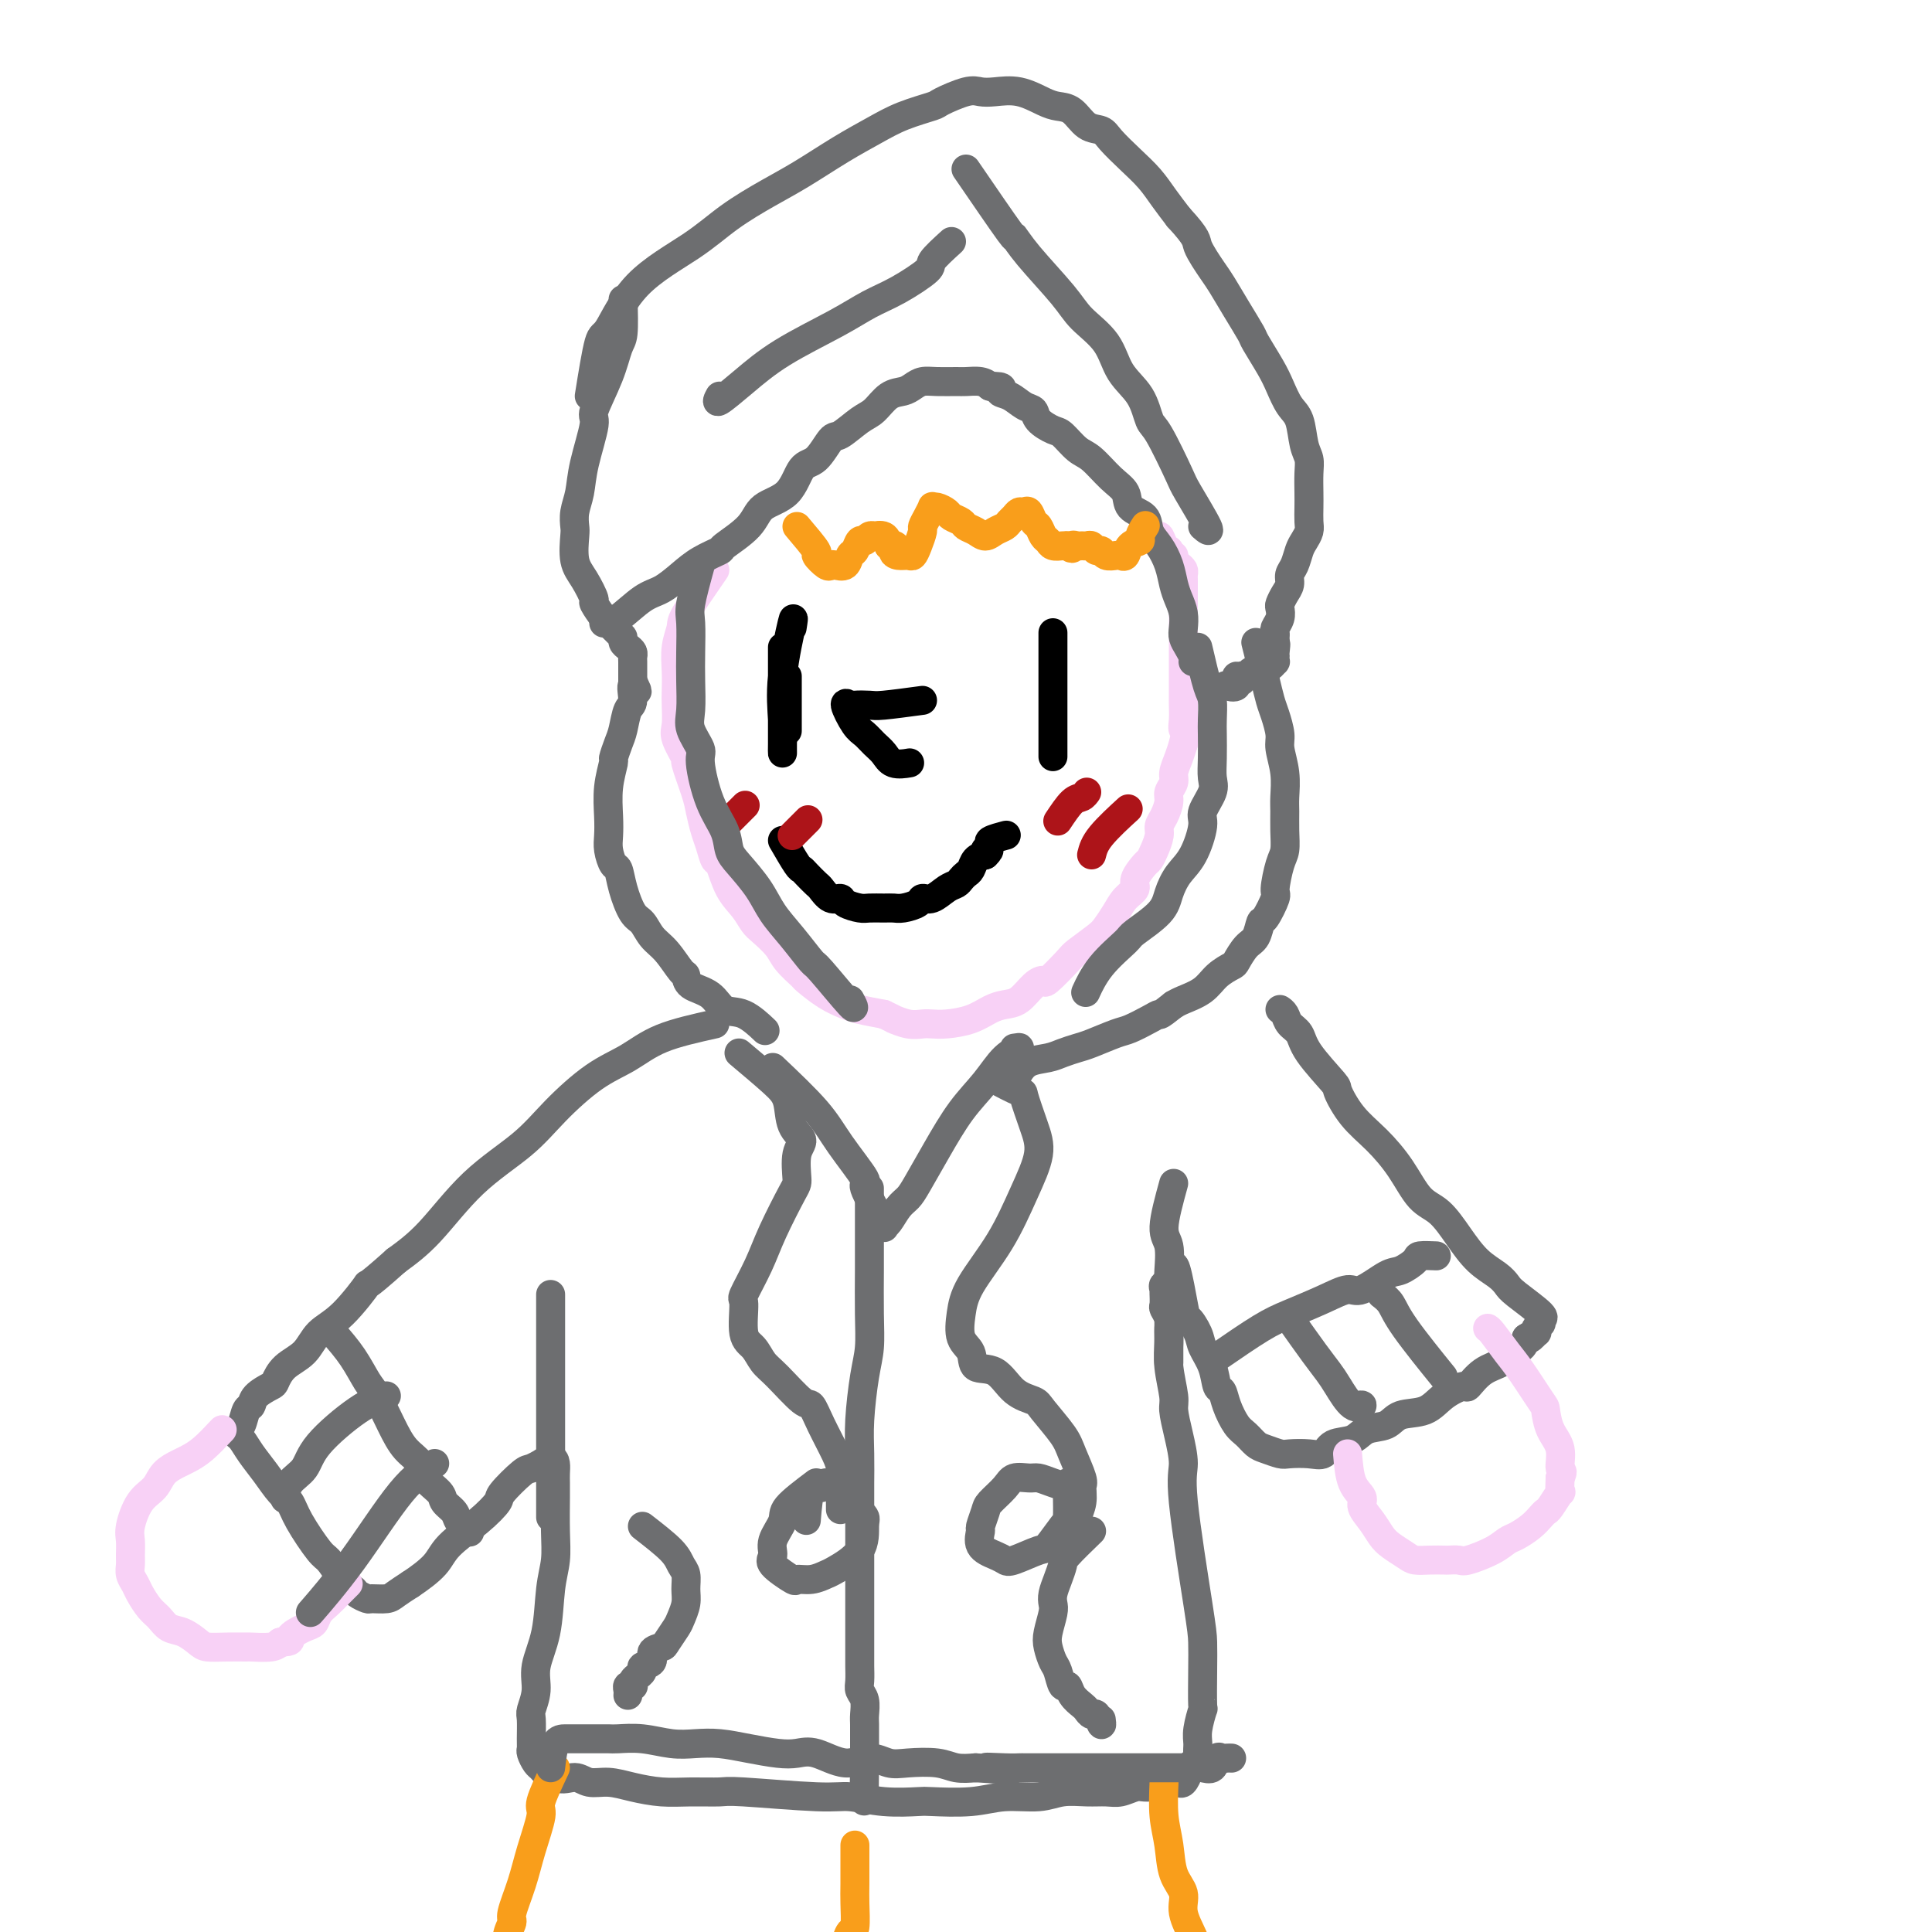 <svg viewBox='0 0 400 400' version='1.1' xmlns='http://www.w3.org/2000/svg' xmlns:xlink='http://www.w3.org/1999/xlink'><g fill='none' stroke='#F8D1F6' stroke-width='6' stroke-linecap='round' stroke-linejoin='round'><path d='M148,118c-2.453,3.552 -4.906,7.105 -6,9c-1.094,1.895 -0.829,2.134 -1,3c-0.171,0.866 -0.777,2.361 -1,4c-0.223,1.639 -0.062,3.423 0,5c0.062,1.577 0.025,2.946 0,4c-0.025,1.054 -0.037,1.794 0,3c0.037,1.206 0.122,2.879 0,4c-0.122,1.121 -0.450,1.692 0,3c0.450,1.308 1.679,3.355 2,4c0.321,0.645 -0.265,-0.110 0,1c0.265,1.110 1.380,4.084 2,6c0.620,1.916 0.743,2.772 1,4c0.257,1.228 0.648,2.828 1,4c0.352,1.172 0.664,1.916 1,3c0.336,1.084 0.695,2.507 1,3c0.305,0.493 0.556,0.057 1,1c0.444,0.943 1.082,3.267 2,5c0.918,1.733 2.117,2.875 3,4c0.883,1.125 1.449,2.232 2,3c0.551,0.768 1.087,1.198 2,2c0.913,0.802 2.204,1.976 3,3c0.796,1.024 1.098,1.899 2,3c0.902,1.101 2.403,2.427 3,3c0.597,0.573 0.290,0.391 1,1c0.710,0.609 2.438,2.009 4,3c1.562,0.991 2.959,1.575 4,2c1.041,0.425 1.726,0.693 3,1c1.274,0.307 3.137,0.654 5,1'/><path d='M183,210c2.943,1.404 1.801,0.913 2,1c0.199,0.087 1.739,0.753 3,1c1.261,0.247 2.242,0.074 3,0c0.758,-0.074 1.294,-0.048 2,0c0.706,0.048 1.581,0.117 3,0c1.419,-0.117 3.381,-0.420 5,-1c1.619,-0.580 2.897,-1.439 4,-2c1.103,-0.561 2.033,-0.826 3,-1c0.967,-0.174 1.972,-0.256 3,-1c1.028,-0.744 2.079,-2.148 3,-3c0.921,-0.852 1.710,-1.152 2,-1c0.290,0.152 0.080,0.757 1,0c0.920,-0.757 2.971,-2.877 4,-4c1.029,-1.123 1.038,-1.249 2,-2c0.962,-0.751 2.879,-2.127 4,-3c1.121,-0.873 1.447,-1.244 2,-2c0.553,-0.756 1.332,-1.898 2,-3c0.668,-1.102 1.226,-2.164 2,-3c0.774,-0.836 1.765,-1.444 2,-2c0.235,-0.556 -0.287,-1.059 0,-2c0.287,-0.941 1.383,-2.321 2,-3c0.617,-0.679 0.757,-0.656 1,-1c0.243,-0.344 0.591,-1.055 1,-2c0.409,-0.945 0.879,-2.126 1,-3c0.121,-0.874 -0.107,-1.442 0,-2c0.107,-0.558 0.550,-1.107 1,-2c0.450,-0.893 0.908,-2.129 1,-3c0.092,-0.871 -0.183,-1.377 0,-2c0.183,-0.623 0.822,-1.363 1,-2c0.178,-0.637 -0.106,-1.172 0,-2c0.106,-0.828 0.602,-1.951 1,-3c0.398,-1.049 0.699,-2.025 1,-3'/><path d='M245,154c0.928,-4.005 0.249,-3.018 0,-3c-0.249,0.018 -0.067,-0.935 0,-2c0.067,-1.065 0.018,-2.243 0,-3c-0.018,-0.757 -0.005,-1.095 0,-2c0.005,-0.905 0.001,-2.378 0,-3c-0.001,-0.622 -0.000,-0.393 0,-1c0.000,-0.607 0.000,-2.049 0,-3c-0.000,-0.951 -0.000,-1.409 0,-2c0.000,-0.591 0.000,-1.314 0,-2c-0.000,-0.686 -0.000,-1.336 0,-2c0.000,-0.664 0.000,-1.343 0,-2c-0.000,-0.657 -0.000,-1.293 0,-2c0.000,-0.707 0.000,-1.485 0,-2c-0.000,-0.515 -0.000,-0.768 0,-1c0.000,-0.232 0.001,-0.443 0,-1c-0.001,-0.557 -0.003,-1.459 0,-2c0.003,-0.541 0.011,-0.722 0,-1c-0.011,-0.278 -0.040,-0.653 0,-1c0.040,-0.347 0.151,-0.666 0,-1c-0.151,-0.334 -0.562,-0.682 -1,-1c-0.438,-0.318 -0.901,-0.607 -1,-1c-0.099,-0.393 0.167,-0.891 0,-1c-0.167,-0.109 -0.766,0.171 -1,0c-0.234,-0.171 -0.101,-0.794 0,-1c0.101,-0.206 0.171,0.006 0,0c-0.171,-0.006 -0.582,-0.228 -1,-1c-0.418,-0.772 -0.843,-2.092 -1,-2c-0.157,0.092 -0.045,1.598 0,2c0.045,0.402 0.022,-0.299 0,-1'/></g>
<g fill='none' stroke='#000000' stroke-width='6' stroke-linecap='round' stroke-linejoin='round'><path d='M163,140c0.000,2.511 0.000,5.022 0,7c0.000,1.978 0.000,3.422 0,4c0.000,0.578 0.000,0.289 0,0'/><path d='M218,131c0.000,1.535 0.000,3.071 0,5c0.000,1.929 0.000,4.252 0,6c0.000,1.748 -0.000,2.922 0,4c0.000,1.078 -0.000,2.059 0,4c0.000,1.941 0.000,4.840 0,6c-0.000,1.160 0.000,0.580 0,0'/><path d='M162,134c0.000,3.822 0.000,7.644 0,10c-0.000,2.356 -0.000,3.247 0,4c0.000,0.753 0.000,1.370 0,2c-0.000,0.630 -0.000,1.275 0,2c0.000,0.725 0.001,1.530 0,2c-0.001,0.470 -0.002,0.604 0,1c0.002,0.396 0.008,1.053 0,1c-0.008,-0.053 -0.030,-0.815 0,-2c0.030,-1.185 0.111,-2.792 0,-5c-0.111,-2.208 -0.415,-5.018 0,-9c0.415,-3.982 1.547,-9.138 2,-11c0.453,-1.862 0.226,-0.431 0,1'/><path d='M191,145c-3.127,0.421 -6.255,0.841 -8,1c-1.745,0.159 -2.108,0.056 -3,0c-0.892,-0.056 -2.314,-0.065 -3,0c-0.686,0.065 -0.637,0.206 -1,0c-0.363,-0.206 -1.138,-0.757 -1,0c0.138,0.757 1.190,2.823 2,4c0.810,1.177 1.377,1.464 2,2c0.623,0.536 1.302,1.320 2,2c0.698,0.680 1.414,1.254 2,2c0.586,0.746 1.042,1.662 2,2c0.958,0.338 2.416,0.096 3,0c0.584,-0.096 0.292,-0.048 0,0'/><path d='M162,174c1.170,2.015 2.340,4.030 3,5c0.660,0.970 0.809,0.895 1,1c0.191,0.105 0.422,0.392 1,1c0.578,0.608 1.501,1.539 2,2c0.499,0.461 0.575,0.453 1,1c0.425,0.547 1.201,1.649 2,2c0.799,0.351 1.621,-0.050 2,0c0.379,0.050 0.314,0.549 1,1c0.686,0.451 2.122,0.854 3,1c0.878,0.146 1.199,0.037 2,0c0.801,-0.037 2.084,0.000 3,0c0.916,-0.000 1.466,-0.037 2,0c0.534,0.037 1.053,0.147 2,0c0.947,-0.147 2.323,-0.550 3,-1c0.677,-0.450 0.654,-0.947 1,-1c0.346,-0.053 1.062,0.336 2,0c0.938,-0.336 2.097,-1.399 3,-2c0.903,-0.601 1.551,-0.742 2,-1c0.449,-0.258 0.701,-0.633 1,-1c0.299,-0.367 0.647,-0.727 1,-1c0.353,-0.273 0.710,-0.458 1,-1c0.290,-0.542 0.511,-1.441 1,-2c0.489,-0.559 1.244,-0.780 2,-1'/><path d='M204,177c1.628,-1.570 0.198,-0.995 0,-1c-0.198,-0.005 0.836,-0.590 1,-1c0.164,-0.410 -0.544,-0.646 0,-1c0.544,-0.354 2.339,-0.826 3,-1c0.661,-0.174 0.189,-0.050 0,0c-0.189,0.050 -0.094,0.025 0,0'/></g>
<g fill='none' stroke='#AD1419' stroke-width='6' stroke-linecap='round' stroke-linejoin='round'><path d='M219,170c1.071,-1.607 2.143,-3.214 3,-4c0.857,-0.786 1.500,-0.750 2,-1c0.500,-0.250 0.857,-0.786 1,-1c0.143,-0.214 0.071,-0.107 0,0'/><path d='M226,177c0.289,-1.133 0.578,-2.267 2,-4c1.422,-1.733 3.978,-4.067 5,-5c1.022,-0.933 0.511,-0.467 0,0'/><path d='M151,170c1.250,-1.250 2.500,-2.500 3,-3c0.500,-0.500 0.250,-0.250 0,0'/><path d='M164,173c1.250,-1.250 2.500,-2.500 3,-3c0.500,-0.500 0.250,-0.250 0,0'/></g>
<g fill='none' stroke='#6D6E70' stroke-width='6' stroke-linecap='round' stroke-linejoin='round'><path d='M125,129c0.797,-0.011 1.594,-0.023 3,-1c1.406,-0.977 3.422,-2.921 5,-4c1.578,-1.079 2.720,-1.295 4,-2c1.280,-0.705 2.700,-1.899 4,-3c1.300,-1.101 2.481,-2.108 4,-3c1.519,-0.892 3.376,-1.667 4,-2c0.624,-0.333 0.015,-0.222 1,-1c0.985,-0.778 3.565,-2.443 5,-4c1.435,-1.557 1.726,-3.006 3,-4c1.274,-0.994 3.533,-1.531 5,-3c1.467,-1.469 2.143,-3.868 3,-5c0.857,-1.132 1.895,-0.998 3,-2c1.105,-1.002 2.277,-3.141 3,-4c0.723,-0.859 0.998,-0.440 2,-1c1.002,-0.560 2.730,-2.100 4,-3c1.270,-0.900 2.083,-1.159 3,-2c0.917,-0.841 1.938,-2.264 3,-3c1.062,-0.736 2.165,-0.786 3,-1c0.835,-0.214 1.402,-0.593 2,-1c0.598,-0.407 1.228,-0.842 2,-1c0.772,-0.158 1.688,-0.040 3,0c1.312,0.040 3.022,0.000 4,0c0.978,-0.000 1.225,0.038 2,0c0.775,-0.038 2.079,-0.154 3,0c0.921,0.154 1.461,0.577 2,1'/><path d='M205,80c3.621,-0.114 2.173,0.602 2,1c-0.173,0.398 0.930,0.478 2,1c1.070,0.522 2.106,1.486 3,2c0.894,0.514 1.646,0.579 2,1c0.354,0.421 0.309,1.199 1,2c0.691,0.801 2.116,1.625 3,2c0.884,0.375 1.225,0.302 2,1c0.775,0.698 1.984,2.169 3,3c1.016,0.831 1.838,1.023 3,2c1.162,0.977 2.664,2.740 4,4c1.336,1.260 2.507,2.016 3,3c0.493,0.984 0.307,2.195 1,3c0.693,0.805 2.266,1.205 3,2c0.734,0.795 0.630,1.983 1,3c0.370,1.017 1.213,1.861 2,3c0.787,1.139 1.517,2.574 2,4c0.483,1.426 0.717,2.843 1,4c0.283,1.157 0.614,2.053 1,3c0.386,0.947 0.825,1.945 1,3c0.175,1.055 0.085,2.167 0,3c-0.085,0.833 -0.167,1.386 0,2c0.167,0.614 0.581,1.288 1,2c0.419,0.712 0.844,1.461 1,2c0.156,0.539 0.045,0.868 0,1c-0.045,0.132 -0.022,0.066 0,0'/><path d='M122,82c0.725,-4.528 1.450,-9.056 2,-11c0.550,-1.944 0.925,-1.304 2,-3c1.075,-1.696 2.850,-5.730 6,-9c3.150,-3.270 7.673,-5.778 11,-8c3.327,-2.222 5.456,-4.159 8,-6c2.544,-1.841 5.504,-3.585 8,-5c2.496,-1.415 4.529,-2.502 7,-4c2.471,-1.498 5.379,-3.408 8,-5c2.621,-1.592 4.953,-2.865 7,-4c2.047,-1.135 3.808,-2.133 6,-3c2.192,-0.867 4.815,-1.605 6,-2c1.185,-0.395 0.931,-0.447 2,-1c1.069,-0.553 3.462,-1.606 5,-2c1.538,-0.394 2.221,-0.130 3,0c0.779,0.130 1.654,0.127 3,0c1.346,-0.127 3.164,-0.377 5,0c1.836,0.377 3.689,1.382 5,2c1.311,0.618 2.079,0.849 3,1c0.921,0.151 1.996,0.220 3,1c1.004,0.780 1.938,2.270 3,3c1.062,0.730 2.251,0.701 3,1c0.749,0.299 1.057,0.925 2,2c0.943,1.075 2.521,2.597 4,4c1.479,1.403 2.860,2.685 4,4c1.140,1.315 2.040,2.661 3,4c0.960,1.339 1.980,2.669 3,4'/><path d='M244,45c4.150,4.492 3.526,4.720 4,6c0.474,1.280 2.048,3.610 3,5c0.952,1.390 1.284,1.838 2,3c0.716,1.162 1.816,3.037 3,5c1.184,1.963 2.453,4.014 3,5c0.547,0.986 0.374,0.908 1,2c0.626,1.092 2.051,3.353 3,5c0.949,1.647 1.421,2.682 2,4c0.579,1.318 1.265,2.921 2,4c0.735,1.079 1.517,1.633 2,3c0.483,1.367 0.665,3.548 1,5c0.335,1.452 0.822,2.174 1,3c0.178,0.826 0.049,1.754 0,3c-0.049,1.246 -0.016,2.809 0,4c0.016,1.191 0.015,2.009 0,3c-0.015,0.991 -0.045,2.156 0,3c0.045,0.844 0.166,1.367 0,2c-0.166,0.633 -0.618,1.377 -1,2c-0.382,0.623 -0.694,1.125 -1,2c-0.306,0.875 -0.608,2.122 -1,3c-0.392,0.878 -0.876,1.386 -1,2c-0.124,0.614 0.111,1.333 0,2c-0.111,0.667 -0.570,1.282 -1,2c-0.430,0.718 -0.833,1.540 -1,2c-0.167,0.460 -0.097,0.557 0,1c0.097,0.443 0.222,1.232 0,2c-0.222,0.768 -0.792,1.515 -1,2c-0.208,0.485 -0.056,0.707 0,1c0.056,0.293 0.015,0.656 0,1c-0.015,0.344 -0.004,0.670 0,1c0.004,0.330 0.002,0.665 0,1'/><path d='M264,134c-1.083,5.990 -0.290,1.466 0,0c0.290,-1.466 0.079,0.128 0,1c-0.079,0.872 -0.024,1.022 0,1c0.024,-0.022 0.018,-0.217 0,0c-0.018,0.217 -0.046,0.847 0,1c0.046,0.153 0.167,-0.169 0,0c-0.167,0.169 -0.622,0.829 -1,1c-0.378,0.171 -0.678,-0.146 -1,0c-0.322,0.146 -0.665,0.756 -1,1c-0.335,0.244 -0.663,0.123 -1,0c-0.337,-0.123 -0.683,-0.249 -1,0c-0.317,0.249 -0.605,0.873 -1,1c-0.395,0.127 -0.898,-0.243 -1,0c-0.102,0.243 0.196,1.098 0,1c-0.196,-0.098 -0.888,-1.150 -1,-1c-0.112,0.150 0.354,1.502 0,2c-0.354,0.498 -1.530,0.142 -2,0c-0.470,-0.142 -0.235,-0.071 0,0'/><path d='M129,62c0.078,2.747 0.156,5.493 0,7c-0.156,1.507 -0.546,1.774 -1,3c-0.454,1.226 -0.972,3.412 -2,6c-1.028,2.588 -2.566,5.578 -3,7c-0.434,1.422 0.238,1.278 0,3c-0.238,1.722 -1.384,5.312 -2,8c-0.616,2.688 -0.702,4.473 -1,6c-0.298,1.527 -0.806,2.795 -1,4c-0.194,1.205 -0.072,2.348 0,3c0.072,0.652 0.094,0.813 0,2c-0.094,1.187 -0.305,3.401 0,5c0.305,1.599 1.128,2.584 2,4c0.872,1.416 1.795,3.262 2,4c0.205,0.738 -0.309,0.369 0,1c0.309,0.631 1.441,2.263 2,3c0.559,0.737 0.545,0.579 1,1c0.455,0.421 1.380,1.422 2,2c0.620,0.578 0.937,0.732 1,1c0.063,0.268 -0.127,0.648 0,1c0.127,0.352 0.570,0.675 1,1c0.430,0.325 0.847,0.654 1,1c0.153,0.346 0.041,0.711 0,1c-0.041,0.289 -0.011,0.501 0,1c0.011,0.499 0.003,1.285 0,2c-0.003,0.715 -0.002,1.357 0,2'/><path d='M131,141c1.844,3.930 0.453,1.254 0,1c-0.453,-0.254 0.032,1.915 0,3c-0.032,1.085 -0.582,1.086 -1,2c-0.418,0.914 -0.704,2.742 -1,4c-0.296,1.258 -0.601,1.946 -1,3c-0.399,1.054 -0.891,2.474 -1,3c-0.109,0.526 0.166,0.160 0,1c-0.166,0.840 -0.774,2.888 -1,5c-0.226,2.112 -0.072,4.290 0,6c0.072,1.710 0.060,2.952 0,4c-0.060,1.048 -0.168,1.902 0,3c0.168,1.098 0.611,2.439 1,3c0.389,0.561 0.722,0.342 1,1c0.278,0.658 0.500,2.194 1,4c0.500,1.806 1.279,3.882 2,5c0.721,1.118 1.384,1.279 2,2c0.616,0.721 1.185,2.003 2,3c0.815,0.997 1.878,1.708 3,3c1.122,1.292 2.305,3.166 3,4c0.695,0.834 0.901,0.627 1,1c0.099,0.373 0.090,1.327 1,2c0.910,0.673 2.738,1.067 4,2c1.262,0.933 1.957,2.405 3,3c1.043,0.595 2.435,0.314 4,1c1.565,0.686 3.304,2.339 4,3c0.696,0.661 0.348,0.331 0,0'/><path d='M260,133c0.334,1.342 0.668,2.684 1,4c0.332,1.316 0.662,2.605 1,4c0.338,1.395 0.683,2.896 1,4c0.317,1.104 0.607,1.811 1,3c0.393,1.189 0.890,2.859 1,4c0.110,1.141 -0.167,1.753 0,3c0.167,1.247 0.777,3.128 1,5c0.223,1.872 0.057,3.734 0,5c-0.057,1.266 -0.005,1.937 0,3c0.005,1.063 -0.035,2.519 0,4c0.035,1.481 0.146,2.986 0,4c-0.146,1.014 -0.550,1.537 -1,3c-0.450,1.463 -0.946,3.866 -1,5c-0.054,1.134 0.334,0.998 0,2c-0.334,1.002 -1.389,3.141 -2,4c-0.611,0.859 -0.778,0.439 -1,1c-0.222,0.561 -0.500,2.103 -1,3c-0.500,0.897 -1.224,1.150 -2,2c-0.776,0.850 -1.605,2.297 -2,3c-0.395,0.703 -0.357,0.661 -1,1c-0.643,0.339 -1.966,1.060 -3,2c-1.034,0.940 -1.778,2.099 -3,3c-1.222,0.901 -2.920,1.543 -4,2c-1.080,0.457 -1.540,0.728 -2,1'/><path d='M243,208c-3.245,2.588 -2.858,2.059 -3,2c-0.142,-0.059 -0.814,0.351 -2,1c-1.186,0.649 -2.887,1.536 -4,2c-1.113,0.464 -1.637,0.506 -3,1c-1.363,0.494 -3.566,1.441 -5,2c-1.434,0.559 -2.101,0.732 -3,1c-0.899,0.268 -2.031,0.633 -3,1c-0.969,0.367 -1.775,0.738 -3,1c-1.225,0.262 -2.868,0.417 -4,1c-1.132,0.583 -1.752,1.595 -2,2c-0.248,0.405 -0.124,0.202 0,0'/><path d='M153,218c2.631,2.214 5.261,4.428 7,6c1.739,1.572 2.585,2.502 3,4c0.415,1.498 0.398,3.565 1,5c0.602,1.435 1.823,2.237 2,3c0.177,0.763 -0.689,1.485 -1,3c-0.311,1.515 -0.067,3.822 0,5c0.067,1.178 -0.045,1.228 -1,3c-0.955,1.772 -2.755,5.266 -4,8c-1.245,2.734 -1.935,4.709 -3,7c-1.065,2.291 -2.504,4.896 -3,6c-0.496,1.104 -0.049,0.705 0,2c0.049,1.295 -0.299,4.285 0,6c0.299,1.715 1.245,2.156 2,3c0.755,0.844 1.317,2.092 2,3c0.683,0.908 1.486,1.475 3,3c1.514,1.525 3.740,4.008 5,5c1.260,0.992 1.553,0.493 2,1c0.447,0.507 1.048,2.021 2,4c0.952,1.979 2.255,4.422 3,6c0.745,1.578 0.932,2.289 1,3c0.068,0.711 0.018,1.422 0,3c-0.018,1.578 -0.005,4.022 0,5c0.005,0.978 0.003,0.489 0,0'/><path d='M205,223c2.471,1.301 4.941,2.602 6,3c1.059,0.398 0.705,-0.105 1,1c0.295,1.105 1.239,3.820 2,6c0.761,2.180 1.339,3.824 1,6c-0.339,2.176 -1.595,4.883 -3,8c-1.405,3.117 -2.957,6.644 -5,10c-2.043,3.356 -4.575,6.543 -6,9c-1.425,2.457 -1.743,4.186 -2,6c-0.257,1.814 -0.454,3.715 0,5c0.454,1.285 1.557,1.955 2,3c0.443,1.045 0.224,2.465 1,3c0.776,0.535 2.547,0.184 4,1c1.453,0.816 2.587,2.800 4,4c1.413,1.200 3.104,1.617 4,2c0.896,0.383 0.996,0.731 2,2c1.004,1.269 2.911,3.459 4,5c1.089,1.541 1.360,2.434 2,4c0.640,1.566 1.649,3.803 2,5c0.351,1.197 0.042,1.352 0,2c-0.042,0.648 0.181,1.790 0,3c-0.181,1.210 -0.766,2.489 -1,3c-0.234,0.511 -0.117,0.256 0,0'/><path d='M160,221c3.396,3.220 6.792,6.440 9,9c2.208,2.560 3.228,4.461 5,7c1.772,2.539 4.297,5.717 5,7c0.703,1.283 -0.415,0.670 0,2c0.415,1.330 2.362,4.604 3,6c0.638,1.396 -0.033,0.914 0,1c0.033,0.086 0.772,0.739 1,1c0.228,0.261 -0.053,0.131 0,0c0.053,-0.131 0.442,-0.261 1,-1c0.558,-0.739 1.285,-2.086 2,-3c0.715,-0.914 1.419,-1.394 2,-2c0.581,-0.606 1.039,-1.338 2,-3c0.961,-1.662 2.423,-4.253 4,-7c1.577,-2.747 3.268,-5.650 5,-8c1.732,-2.350 3.506,-4.145 5,-6c1.494,-1.855 2.710,-3.769 4,-5c1.290,-1.231 2.654,-1.780 3,-2c0.346,-0.220 -0.327,-0.110 -1,0'/><path d='M148,212c-4.014,0.891 -8.029,1.783 -11,3c-2.971,1.217 -4.899,2.761 -7,4c-2.101,1.239 -4.373,2.175 -7,4c-2.627,1.825 -5.607,4.539 -8,7c-2.393,2.461 -4.198,4.670 -7,7c-2.802,2.330 -6.601,4.781 -10,8c-3.399,3.219 -6.400,7.205 -9,10c-2.600,2.795 -4.800,4.397 -7,6'/><path d='M82,261c-7.471,6.697 -5.647,4.440 -6,5c-0.353,0.560 -2.883,3.936 -5,6c-2.117,2.064 -3.822,2.814 -5,4c-1.178,1.186 -1.829,2.807 -3,4c-1.171,1.193 -2.863,1.959 -4,3c-1.137,1.041 -1.719,2.357 -2,3c-0.281,0.643 -0.260,0.614 -1,1c-0.740,0.386 -2.240,1.188 -3,2c-0.760,0.812 -0.779,1.632 -1,2c-0.221,0.368 -0.645,0.282 -1,1c-0.355,0.718 -0.640,2.239 -1,3c-0.360,0.761 -0.795,0.762 -1,1c-0.205,0.238 -0.179,0.715 0,1c0.179,0.285 0.510,0.379 1,1c0.490,0.621 1.140,1.769 2,3c0.860,1.231 1.929,2.543 3,4c1.071,1.457 2.145,3.057 3,4c0.855,0.943 1.490,1.229 2,2c0.510,0.771 0.895,2.028 2,4c1.105,1.972 2.930,4.661 4,6c1.070,1.339 1.385,1.328 2,2c0.615,0.672 1.531,2.026 2,3c0.469,0.974 0.491,1.567 1,2c0.509,0.433 1.505,0.705 2,1c0.495,0.295 0.488,0.613 1,1c0.512,0.387 1.543,0.844 2,1c0.457,0.156 0.339,0.011 1,0c0.661,-0.011 2.101,0.112 3,0c0.899,-0.112 1.257,-0.461 2,-1c0.743,-0.539 1.872,-1.270 3,-2'/><path d='M85,328c1.804,-1.192 3.814,-2.673 5,-4c1.186,-1.327 1.547,-2.499 3,-4c1.453,-1.501 3.999,-3.329 6,-5c2.001,-1.671 3.458,-3.184 4,-4c0.542,-0.816 0.168,-0.935 1,-2c0.832,-1.065 2.871,-3.074 4,-4c1.129,-0.926 1.350,-0.768 2,-1c0.650,-0.232 1.729,-0.855 2,-1c0.271,-0.145 -0.267,0.188 0,0c0.267,-0.188 1.340,-0.896 2,-1c0.660,-0.104 0.909,0.396 1,1c0.091,0.604 0.025,1.311 0,2c-0.025,0.689 -0.010,1.359 0,2c0.010,0.641 0.015,1.254 0,3c-0.015,1.746 -0.050,4.626 0,7c0.050,2.374 0.186,4.241 0,6c-0.186,1.759 -0.695,3.410 -1,6c-0.305,2.590 -0.407,6.120 -1,9c-0.593,2.880 -1.675,5.111 -2,7c-0.325,1.889 0.109,3.438 0,5c-0.109,1.562 -0.762,3.139 -1,4c-0.238,0.861 -0.061,1.008 0,2c0.061,0.992 0.005,2.829 0,4c-0.005,1.171 0.039,1.676 0,2c-0.039,0.324 -0.162,0.468 0,1c0.162,0.532 0.611,1.452 1,2c0.389,0.548 0.720,0.725 1,1c0.280,0.275 0.509,0.650 1,1c0.491,0.350 1.246,0.675 2,1'/><path d='M115,368c1.546,0.710 2.912,-0.016 4,0c1.088,0.016 1.898,0.775 3,1c1.102,0.225 2.495,-0.083 4,0c1.505,0.083 3.123,0.557 5,1c1.877,0.443 4.014,0.855 6,1c1.986,0.145 3.820,0.024 6,0c2.180,-0.024 4.705,0.050 6,0c1.295,-0.050 1.359,-0.224 5,0c3.641,0.224 10.857,0.844 15,1c4.143,0.156 5.212,-0.153 7,0c1.788,0.153 4.296,0.769 7,1c2.704,0.231 5.605,0.077 7,0c1.395,-0.077 1.285,-0.077 3,0c1.715,0.077 5.256,0.231 8,0c2.744,-0.231 4.692,-0.847 7,-1c2.308,-0.153 4.977,0.156 7,0c2.023,-0.156 3.399,-0.778 5,-1c1.601,-0.222 3.426,-0.045 5,0c1.574,0.045 2.897,-0.041 4,0c1.103,0.041 1.986,0.208 3,0c1.014,-0.208 2.159,-0.791 3,-1c0.841,-0.209 1.377,-0.042 2,0c0.623,0.042 1.332,-0.039 2,0c0.668,0.039 1.293,0.200 2,0c0.707,-0.200 1.495,-0.760 2,-1c0.505,-0.240 0.726,-0.158 1,0c0.274,0.158 0.599,0.393 1,0c0.401,-0.393 0.877,-1.413 1,-2c0.123,-0.587 -0.108,-0.739 0,-1c0.108,-0.261 0.554,-0.630 1,-1'/><path d='M247,365c1.460,-1.136 1.109,-1.476 1,-2c-0.109,-0.524 0.023,-1.233 0,-2c-0.023,-0.767 -0.202,-1.591 0,-3c0.202,-1.409 0.786,-3.404 1,-4c0.214,-0.596 0.060,0.206 0,-1c-0.060,-1.206 -0.026,-4.421 0,-7c0.026,-2.579 0.043,-4.523 0,-6c-0.043,-1.477 -0.145,-2.486 -1,-8c-0.855,-5.514 -2.463,-15.533 -3,-21c-0.537,-5.467 -0.004,-6.383 0,-8c0.004,-1.617 -0.521,-3.934 -1,-6c-0.479,-2.066 -0.913,-3.880 -1,-5c-0.087,-1.120 0.174,-1.546 0,-3c-0.174,-1.454 -0.782,-3.938 -1,-6c-0.218,-2.062 -0.044,-3.703 0,-5c0.044,-1.297 -0.041,-2.250 0,-3c0.041,-0.750 0.207,-1.296 0,-2c-0.207,-0.704 -0.788,-1.566 -1,-2c-0.212,-0.434 -0.057,-0.441 0,-1c0.057,-0.559 0.014,-1.671 0,-2c-0.014,-0.329 0.002,0.125 0,0c-0.002,-0.125 -0.021,-0.827 0,-1c0.021,-0.173 0.083,0.184 0,0c-0.083,-0.184 -0.309,-0.910 0,-1c0.309,-0.090 1.155,0.455 2,1'/><path d='M243,267c-0.506,-10.757 1.230,-1.148 2,3c0.770,4.148 0.573,2.835 1,3c0.427,0.165 1.477,1.807 2,3c0.523,1.193 0.521,1.935 1,3c0.479,1.065 1.441,2.453 2,4c0.559,1.547 0.716,3.254 1,4c0.284,0.746 0.695,0.532 1,1c0.305,0.468 0.503,1.617 1,3c0.497,1.383 1.292,3.001 2,4c0.708,0.999 1.329,1.378 2,2c0.671,0.622 1.394,1.487 2,2c0.606,0.513 1.097,0.675 2,1c0.903,0.325 2.218,0.812 3,1c0.782,0.188 1.032,0.077 2,0c0.968,-0.077 2.656,-0.119 4,0c1.344,0.119 2.345,0.398 3,0c0.655,-0.398 0.963,-1.473 2,-2c1.037,-0.527 2.801,-0.507 4,-1c1.199,-0.493 1.831,-1.500 3,-2c1.169,-0.500 2.874,-0.492 4,-1c1.126,-0.508 1.673,-1.531 3,-2c1.327,-0.469 3.435,-0.384 5,-1c1.565,-0.616 2.587,-1.932 4,-3c1.413,-1.068 3.218,-1.887 4,-2c0.782,-0.113 0.542,0.479 1,0c0.458,-0.479 1.614,-2.029 3,-3c1.386,-0.971 3.000,-1.363 4,-2c1.000,-0.637 1.385,-1.518 2,-2c0.615,-0.482 1.462,-0.566 2,-1c0.538,-0.434 0.769,-1.217 1,-2'/><path d='M316,277c3.416,-2.257 1.455,-0.398 1,0c-0.455,0.398 0.596,-0.663 1,-1c0.404,-0.337 0.161,0.049 0,0c-0.161,-0.049 -0.241,-0.535 0,-1c0.241,-0.465 0.801,-0.909 1,-1c0.199,-0.091 0.036,0.172 0,0c-0.036,-0.172 0.054,-0.781 0,-1c-0.054,-0.219 -0.254,-0.050 0,0c0.254,0.050 0.960,-0.018 0,-1c-0.960,-0.982 -3.586,-2.876 -5,-4c-1.414,-1.124 -1.616,-1.477 -2,-2c-0.384,-0.523 -0.948,-1.215 -2,-2c-1.052,-0.785 -2.590,-1.664 -4,-3c-1.410,-1.336 -2.690,-3.130 -4,-5c-1.310,-1.870 -2.650,-3.818 -4,-5c-1.350,-1.182 -2.709,-1.599 -4,-3c-1.291,-1.401 -2.513,-3.786 -4,-6c-1.487,-2.214 -3.239,-4.259 -5,-6c-1.761,-1.741 -3.532,-3.180 -5,-5c-1.468,-1.820 -2.635,-4.020 -3,-5c-0.365,-0.980 0.071,-0.738 -1,-2c-1.071,-1.262 -3.650,-4.026 -5,-6c-1.350,-1.974 -1.472,-3.156 -2,-4c-0.528,-0.844 -1.461,-1.350 -2,-2c-0.539,-0.650 -0.684,-1.444 -1,-2c-0.316,-0.556 -0.805,-0.873 -1,-1c-0.195,-0.127 -0.098,-0.063 0,0'/><path d='M133,316c2.340,1.815 4.681,3.630 6,5c1.319,1.370 1.618,2.297 2,3c0.382,0.703 0.847,1.184 1,2c0.153,0.816 -0.004,1.966 0,3c0.004,1.034 0.171,1.951 0,3c-0.171,1.049 -0.681,2.231 -1,3c-0.319,0.769 -0.448,1.127 -1,2c-0.552,0.873 -1.529,2.261 -2,3c-0.471,0.739 -0.437,0.828 -1,1c-0.563,0.172 -1.724,0.428 -2,1c-0.276,0.572 0.333,1.459 0,2c-0.333,0.541 -1.610,0.736 -2,1c-0.390,0.264 0.105,0.596 0,1c-0.105,0.404 -0.812,0.879 -1,1c-0.188,0.121 0.142,-0.112 0,0c-0.142,0.112 -0.756,0.569 -1,1c-0.244,0.431 -0.118,0.837 0,1c0.118,0.163 0.228,0.082 0,0c-0.228,-0.082 -0.793,-0.166 -1,0c-0.207,0.166 -0.056,0.583 0,1c0.056,0.417 0.016,0.833 0,1c-0.016,0.167 -0.008,0.083 0,0'/><path d='M226,317c-2.022,1.957 -4.045,3.914 -5,5c-0.955,1.086 -0.843,1.300 -1,2c-0.157,0.700 -0.581,1.885 -1,3c-0.419,1.115 -0.831,2.160 -1,3c-0.169,0.840 -0.095,1.475 0,2c0.095,0.525 0.210,0.940 0,2c-0.210,1.060 -0.747,2.765 -1,4c-0.253,1.235 -0.222,2.000 0,3c0.222,1.000 0.636,2.235 1,3c0.364,0.765 0.679,1.059 1,2c0.321,0.941 0.649,2.528 1,3c0.351,0.472 0.724,-0.170 1,0c0.276,0.170 0.455,1.154 1,2c0.545,0.846 1.456,1.555 2,2c0.544,0.445 0.720,0.625 1,1c0.280,0.375 0.663,0.946 1,1c0.337,0.054 0.629,-0.409 1,0c0.371,0.409 0.820,1.688 1,2c0.180,0.312 0.090,-0.344 0,-1'/></g>
<g fill='none' stroke='#F99E1B' stroke-width='6' stroke-linecap='round' stroke-linejoin='round'><path d='M165,109c1.744,2.060 3.489,4.121 4,5c0.511,0.879 -0.210,0.577 0,1c0.210,0.423 1.352,1.570 2,2c0.648,0.430 0.804,0.142 1,0c0.196,-0.142 0.434,-0.137 1,0c0.566,0.137 1.461,0.406 2,0c0.539,-0.406 0.721,-1.485 1,-2c0.279,-0.515 0.653,-0.464 1,-1c0.347,-0.536 0.665,-1.660 1,-2c0.335,-0.340 0.685,0.104 1,0c0.315,-0.104 0.596,-0.754 1,-1c0.404,-0.246 0.933,-0.086 1,0c0.067,0.086 -0.328,0.100 0,0c0.328,-0.100 1.379,-0.314 2,0c0.621,0.314 0.810,1.157 1,2'/><path d='M184,113c2.206,-0.454 1.221,0.409 1,1c-0.221,0.591 0.323,0.908 1,1c0.677,0.092 1.487,-0.040 2,0c0.513,0.040 0.729,0.254 1,0c0.271,-0.254 0.598,-0.976 1,-2c0.402,-1.024 0.878,-2.351 1,-3c0.122,-0.649 -0.109,-0.620 0,-1c0.109,-0.380 0.558,-1.171 1,-2c0.442,-0.829 0.877,-1.697 1,-2c0.123,-0.303 -0.065,-0.040 0,0c0.065,0.040 0.384,-0.144 1,0c0.616,0.144 1.530,0.615 2,1c0.470,0.385 0.496,0.682 1,1c0.504,0.318 1.486,0.657 2,1c0.514,0.343 0.561,0.692 1,1c0.439,0.308 1.269,0.577 2,1c0.731,0.423 1.362,1.000 2,1c0.638,-0.000 1.284,-0.578 2,-1c0.716,-0.422 1.501,-0.687 2,-1c0.499,-0.313 0.711,-0.674 1,-1c0.289,-0.326 0.655,-0.616 1,-1c0.345,-0.384 0.670,-0.861 1,-1c0.330,-0.139 0.666,0.061 1,0c0.334,-0.061 0.667,-0.381 1,0c0.333,0.381 0.666,1.465 1,2c0.334,0.535 0.671,0.522 1,1c0.329,0.478 0.652,1.449 1,2c0.348,0.551 0.722,0.684 1,1c0.278,0.316 0.459,0.816 1,1c0.541,0.184 1.440,0.053 2,0c0.560,-0.053 0.780,-0.026 1,0'/><path d='M221,113c1.416,1.083 0.957,0.289 1,0c0.043,-0.289 0.589,-0.073 1,0c0.411,0.073 0.688,0.005 1,0c0.312,-0.005 0.660,0.055 1,0c0.340,-0.055 0.672,-0.225 1,0c0.328,0.225 0.651,0.844 1,1c0.349,0.156 0.724,-0.153 1,0c0.276,0.153 0.454,0.766 1,1c0.546,0.234 1.461,0.087 2,0c0.539,-0.087 0.704,-0.116 1,0c0.296,0.116 0.724,0.378 1,0c0.276,-0.378 0.400,-1.394 1,-2c0.600,-0.606 1.676,-0.802 2,-1c0.324,-0.198 -0.105,-0.400 0,-1c0.105,-0.600 0.744,-1.600 1,-2c0.256,-0.400 0.128,-0.200 0,0'/></g>
<g fill='none' stroke='#F8D1F6' stroke-width='6' stroke-linecap='round' stroke-linejoin='round'><path d='M46,296c-1.390,1.484 -2.780,2.967 -4,4c-1.220,1.033 -2.270,1.614 -3,2c-0.730,0.386 -1.142,0.575 -2,1c-0.858,0.425 -2.163,1.085 -3,2c-0.837,0.915 -1.205,2.083 -2,3c-0.795,0.917 -2.017,1.582 -3,3c-0.983,1.418 -1.728,3.587 -2,5c-0.272,1.413 -0.070,2.069 0,3c0.070,0.931 0.007,2.135 0,3c-0.007,0.865 0.043,1.390 0,2c-0.043,0.610 -0.177,1.304 0,2c0.177,0.696 0.666,1.395 1,2c0.334,0.605 0.515,1.117 1,2c0.485,0.883 1.275,2.138 2,3c0.725,0.862 1.386,1.331 2,2c0.614,0.669 1.181,1.538 2,2c0.819,0.462 1.891,0.516 3,1c1.109,0.484 2.255,1.397 3,2c0.745,0.603 1.089,0.894 2,1c0.911,0.106 2.391,0.026 4,0c1.609,-0.026 3.349,0.003 4,0c0.651,-0.003 0.214,-0.039 1,0c0.786,0.039 2.796,0.154 4,0c1.204,-0.154 1.602,-0.577 2,-1'/><path d='M58,340c2.931,-0.114 1.758,-0.401 2,-1c0.242,-0.599 1.900,-1.512 3,-2c1.100,-0.488 1.642,-0.550 2,-1c0.358,-0.450 0.530,-1.287 1,-2c0.470,-0.713 1.236,-1.302 2,-2c0.764,-0.698 1.524,-1.507 2,-2c0.476,-0.493 0.667,-0.671 1,-1c0.333,-0.329 0.810,-0.808 1,-1c0.190,-0.192 0.095,-0.096 0,0'/><path d='M279,301c0.183,2.238 0.367,4.476 1,6c0.633,1.524 1.716,2.333 2,3c0.284,0.667 -0.229,1.190 0,2c0.229,0.810 1.201,1.905 2,3c0.799,1.095 1.424,2.188 2,3c0.576,0.812 1.104,1.342 2,2c0.896,0.658 2.161,1.444 3,2c0.839,0.556 1.251,0.881 2,1c0.749,0.119 1.836,0.034 3,0c1.164,-0.034 2.405,-0.015 3,0c0.595,0.015 0.544,0.025 1,0c0.456,-0.025 1.420,-0.086 2,0c0.580,0.086 0.778,0.319 2,0c1.222,-0.319 3.469,-1.188 5,-2c1.531,-0.812 2.347,-1.566 3,-2c0.653,-0.434 1.143,-0.548 2,-1c0.857,-0.452 2.079,-1.243 3,-2c0.921,-0.757 1.539,-1.479 2,-2c0.461,-0.521 0.764,-0.841 1,-1c0.236,-0.159 0.403,-0.156 1,-1c0.597,-0.844 1.622,-2.535 2,-3c0.378,-0.465 0.108,0.296 0,0c-0.108,-0.296 -0.054,-1.648 0,-3'/><path d='M323,306c0.900,-1.806 0.150,-1.319 0,-2c-0.150,-0.681 0.301,-2.528 0,-4c-0.301,-1.472 -1.353,-2.570 -2,-4c-0.647,-1.430 -0.887,-3.192 -1,-4c-0.113,-0.808 -0.097,-0.661 -1,-2c-0.903,-1.339 -2.725,-4.163 -4,-6c-1.275,-1.837 -2.001,-2.688 -3,-4c-0.999,-1.312 -2.269,-3.084 -3,-4c-0.731,-0.916 -0.923,-0.976 -1,-1c-0.077,-0.024 -0.038,-0.012 0,0'/></g>
<g fill='none' stroke='#6D6E70' stroke-width='6' stroke-linecap='round' stroke-linejoin='round'><path d='M169,307c-2.486,1.873 -4.971,3.746 -6,5c-1.029,1.254 -0.601,1.888 -1,3c-0.399,1.112 -1.626,2.700 -2,4c-0.374,1.300 0.104,2.311 0,3c-0.104,0.689 -0.792,1.057 0,2c0.792,0.943 3.062,2.462 4,3c0.938,0.538 0.542,0.095 1,0c0.458,-0.095 1.768,0.157 3,0c1.232,-0.157 2.384,-0.724 3,-1c0.616,-0.276 0.696,-0.261 2,-1c1.304,-0.739 3.833,-2.231 5,-4c1.167,-1.769 0.971,-3.814 1,-5c0.029,-1.186 0.283,-1.514 0,-2c-0.283,-0.486 -1.102,-1.131 -2,-2c-0.898,-0.869 -1.877,-1.962 -3,-3c-1.123,-1.038 -2.392,-2.021 -3,-2c-0.608,0.021 -0.555,1.047 -1,1c-0.445,-0.047 -1.389,-1.166 -2,0c-0.611,1.166 -0.889,4.619 -1,6c-0.111,1.381 -0.056,0.691 0,0'/><path d='M224,309c-2.235,-0.729 -4.470,-1.459 -6,-2c-1.530,-0.541 -2.354,-0.895 -3,-1c-0.646,-0.105 -1.114,0.039 -2,0c-0.886,-0.039 -2.189,-0.262 -3,0c-0.811,0.262 -1.131,1.010 -2,2c-0.869,0.990 -2.288,2.222 -3,3c-0.712,0.778 -0.717,1.101 -1,2c-0.283,0.899 -0.843,2.374 -1,3c-0.157,0.626 0.090,0.404 0,1c-0.090,0.596 -0.518,2.008 0,3c0.518,0.992 1.982,1.562 3,2c1.018,0.438 1.589,0.744 2,1c0.411,0.256 0.660,0.461 2,0c1.340,-0.461 3.771,-1.587 5,-2c1.229,-0.413 1.258,-0.114 2,-1c0.742,-0.886 2.199,-2.959 3,-4c0.801,-1.041 0.947,-1.050 1,-2c0.053,-0.950 0.014,-2.842 0,-4c-0.014,-1.158 -0.004,-1.581 0,-2c0.004,-0.419 0.001,-0.834 0,-1c-0.001,-0.166 -0.001,-0.083 0,0'/><path d='M69,276c1.392,1.599 2.784,3.198 4,5c1.216,1.802 2.256,3.809 3,5c0.744,1.191 1.191,1.568 2,3c0.809,1.432 1.979,3.920 3,6c1.021,2.080 1.894,3.750 3,5c1.106,1.250 2.447,2.078 3,3c0.553,0.922 0.318,1.937 1,3c0.682,1.063 2.281,2.173 3,3c0.719,0.827 0.557,1.371 1,2c0.443,0.629 1.490,1.344 2,2c0.510,0.656 0.484,1.254 1,2c0.516,0.746 1.576,1.642 2,2c0.424,0.358 0.212,0.179 0,0'/><path d='M252,281c3.300,-2.269 6.600,-4.539 9,-6c2.400,-1.461 3.899,-2.115 6,-3c2.101,-0.885 4.802,-2.001 7,-3c2.198,-0.999 3.892,-1.882 5,-2c1.108,-0.118 1.628,0.529 3,0c1.372,-0.529 3.594,-2.233 5,-3c1.406,-0.767 1.996,-0.598 3,-1c1.004,-0.402 2.424,-1.376 3,-2c0.576,-0.624 0.309,-0.899 1,-1c0.691,-0.101 2.340,-0.029 3,0c0.660,0.029 0.330,0.014 0,0'/></g>
<g fill='none' stroke='#F99E1B' stroke-width='6' stroke-linecap='round' stroke-linejoin='round'><path d='M115,366c-1.317,2.787 -2.634,5.573 -3,7c-0.366,1.427 0.218,1.494 0,3c-0.218,1.506 -1.239,4.450 -2,7c-0.761,2.550 -1.260,4.707 -2,7c-0.740,2.293 -1.719,4.722 -2,6c-0.281,1.278 0.135,1.406 0,2c-0.135,0.594 -0.821,1.656 -1,3c-0.179,1.344 0.148,2.971 0,4c-0.148,1.029 -0.772,1.461 -1,2c-0.228,0.539 -0.061,1.183 0,2c0.061,0.817 0.018,1.805 0,2c-0.018,0.195 -0.009,-0.402 0,-1'/><path d='M177,382c0.006,3.077 0.012,6.154 0,8c-0.012,1.846 -0.042,2.459 0,4c0.042,1.541 0.155,4.008 0,5c-0.155,0.992 -0.577,0.509 -1,1c-0.423,0.491 -0.845,1.956 -1,3c-0.155,1.044 -0.042,1.666 0,3c0.042,1.334 0.012,3.381 0,4c-0.012,0.619 -0.006,-0.191 0,-1'/><path d='M241,369c-0.100,2.435 -0.200,4.870 0,7c0.200,2.130 0.702,3.957 1,6c0.298,2.043 0.394,4.304 1,6c0.606,1.696 1.721,2.826 2,4c0.279,1.174 -0.279,2.392 0,4c0.279,1.608 1.394,3.606 2,5c0.606,1.394 0.702,2.183 1,3c0.298,0.817 0.800,1.662 1,2c0.200,0.338 0.100,0.169 0,0'/></g>
<g fill='none' stroke='#6D6E70' stroke-width='6' stroke-linecap='round' stroke-linejoin='round'><path d='M197,50c-1.721,1.567 -3.441,3.134 -4,4c-0.559,0.866 0.044,1.031 -1,2c-1.044,0.969 -3.733,2.744 -6,4c-2.267,1.256 -4.111,1.995 -6,3c-1.889,1.005 -3.824,2.278 -7,4c-3.176,1.722 -7.594,3.895 -11,6c-3.406,2.105 -5.802,4.144 -8,6c-2.198,1.856 -4.200,3.530 -5,4c-0.800,0.470 -0.400,-0.265 0,-1'/><path d='M200,35c3.731,5.446 7.462,10.893 9,13c1.538,2.107 0.884,0.876 1,1c0.116,0.124 1.002,1.603 3,4c1.998,2.397 5.109,5.710 7,8c1.891,2.290 2.562,3.556 4,5c1.438,1.444 3.643,3.066 5,5c1.357,1.934 1.866,4.178 3,6c1.134,1.822 2.892,3.221 4,5c1.108,1.779 1.566,3.939 2,5c0.434,1.061 0.843,1.025 2,3c1.157,1.975 3.063,5.962 4,8c0.937,2.038 0.906,2.125 2,4c1.094,1.875 3.313,5.536 4,7c0.687,1.464 -0.156,0.732 -1,0'/><path d='M114,268c0.000,2.451 0.000,4.902 0,6c0.000,1.098 0.000,0.842 0,3c0.000,2.158 -0.000,6.728 0,10c0.000,3.272 -0.000,5.246 0,7c0.000,1.754 0.000,3.288 0,5c-0.000,1.712 0.000,3.601 0,5c0.000,1.399 0.000,2.309 0,3c0.000,0.691 0.000,1.165 0,2c-0.000,0.835 0.000,2.033 0,3c0.000,0.967 0.000,1.705 0,2c0.000,0.295 0.000,0.148 0,0'/><path d='M243,245c-0.959,3.487 -1.917,6.974 -2,9c-0.083,2.026 0.710,2.591 1,4c0.290,1.409 0.078,3.662 0,5c-0.078,1.338 -0.021,1.759 0,3c0.021,1.241 0.006,3.301 0,5c-0.006,1.699 -0.001,3.037 0,4c0.001,0.963 0.000,1.549 0,2c-0.000,0.451 -0.000,0.765 0,1c0.000,0.235 0.000,0.389 0,1c-0.000,0.611 -0.000,1.679 0,2c0.000,0.321 0.000,-0.106 0,0c-0.000,0.106 -0.000,0.745 0,1c0.000,0.255 0.000,0.128 0,0'/><path d='M114,366c0.230,-2.000 0.461,-4.000 1,-5c0.539,-1.000 1.388,-1.000 2,-1c0.612,-0.000 0.987,-0.001 2,0c1.013,0.001 2.665,0.004 4,0c1.335,-0.004 2.355,-0.015 3,0c0.645,0.015 0.915,0.056 2,0c1.085,-0.056 2.984,-0.208 5,0c2.016,0.208 4.149,0.777 6,1c1.851,0.223 3.419,0.099 5,0c1.581,-0.099 3.176,-0.172 5,0c1.824,0.172 3.876,0.591 6,1c2.124,0.409 4.318,0.809 6,1c1.682,0.191 2.852,0.174 4,0c1.148,-0.174 2.275,-0.505 4,0c1.725,0.505 4.047,1.847 6,2c1.953,0.153 3.537,-0.884 5,-1c1.463,-0.116 2.806,0.687 4,1c1.194,0.313 2.237,0.135 4,0c1.763,-0.135 4.244,-0.229 6,0c1.756,0.229 2.787,0.780 4,1c1.213,0.220 2.606,0.110 4,0'/><path d='M202,366c13.384,0.928 5.344,0.249 3,0c-2.344,-0.249 1.008,-0.067 3,0c1.992,0.067 2.624,0.018 3,0c0.376,-0.018 0.494,-0.005 2,0c1.506,0.005 4.399,0.001 6,0c1.601,-0.001 1.911,-0.000 3,0c1.089,0.000 2.958,0.000 4,0c1.042,-0.000 1.257,-0.000 2,0c0.743,0.000 2.013,0.000 3,0c0.987,-0.000 1.691,0.000 3,0c1.309,-0.000 3.223,-0.000 4,0c0.777,0.000 0.418,0.000 1,0c0.582,-0.000 2.105,-0.001 3,0c0.895,0.001 1.161,0.002 2,0c0.839,-0.002 2.252,-0.008 3,0c0.748,0.008 0.830,0.030 1,0c0.170,-0.030 0.426,-0.113 1,0c0.574,0.113 1.464,0.423 2,0c0.536,-0.423 0.718,-1.577 1,-2c0.282,-0.423 0.663,-0.113 1,0c0.337,0.113 0.629,0.031 1,0c0.371,-0.031 0.820,-0.009 1,0c0.180,0.009 0.090,0.004 0,0'/><path d='M267,273c1.815,2.564 3.629,5.128 5,7c1.371,1.872 2.298,3.051 3,4c0.702,0.949 1.178,1.667 2,3c0.822,1.333 1.991,3.282 3,4c1.009,0.718 1.860,0.205 2,0c0.140,-0.205 -0.430,-0.103 -1,0'/><path d='M286,268c0.714,0.548 1.429,1.095 2,2c0.571,0.905 1.000,2.167 3,5c2.000,2.833 5.571,7.238 7,9c1.429,1.762 0.714,0.881 0,0'/><path d='M80,289c-1.699,0.609 -3.397,1.218 -6,3c-2.603,1.782 -6.109,4.737 -8,7c-1.891,2.263 -2.167,3.833 -3,5c-0.833,1.167 -2.224,1.929 -3,3c-0.776,1.071 -0.936,2.449 -1,3c-0.064,0.551 -0.032,0.276 0,0'/><path d='M90,303c-2.065,1.250 -4.131,2.500 -7,6c-2.869,3.500 -6.542,9.250 -10,14c-3.458,4.750 -6.702,8.500 -8,10c-1.298,1.500 -0.649,0.750 0,0'/><path d='M248,134c0.732,3.147 1.464,6.295 2,8c0.536,1.705 0.875,1.969 1,3c0.125,1.031 0.036,2.830 0,4c-0.036,1.170 -0.017,1.710 0,3c0.017,1.290 0.034,3.329 0,5c-0.034,1.671 -0.119,2.975 0,4c0.119,1.025 0.443,1.771 0,3c-0.443,1.229 -1.652,2.940 -2,4c-0.348,1.060 0.167,1.468 0,3c-0.167,1.532 -1.015,4.186 -2,6c-0.985,1.814 -2.106,2.787 -3,4c-0.894,1.213 -1.562,2.664 -2,4c-0.438,1.336 -0.647,2.555 -2,4c-1.353,1.445 -3.852,3.117 -5,4c-1.148,0.883 -0.947,0.979 -2,2c-1.053,1.021 -3.360,2.967 -5,5c-1.640,2.033 -2.611,4.152 -3,5c-0.389,0.848 -0.194,0.424 0,0'/><path d='M145,117c-0.845,3.073 -1.690,6.146 -2,8c-0.310,1.854 -0.085,2.490 0,4c0.085,1.510 0.031,3.893 0,6c-0.031,2.107 -0.038,3.939 0,6c0.038,2.061 0.120,4.353 0,6c-0.120,1.647 -0.442,2.649 0,4c0.442,1.351 1.648,3.051 2,4c0.352,0.949 -0.150,1.148 0,3c0.150,1.852 0.953,5.359 2,8c1.047,2.641 2.338,4.418 3,6c0.662,1.582 0.696,2.970 1,4c0.304,1.030 0.877,1.703 2,3c1.123,1.297 2.796,3.220 4,5c1.204,1.780 1.938,3.418 3,5c1.062,1.582 2.450,3.109 4,5c1.550,1.891 3.261,4.146 4,5c0.739,0.854 0.507,0.307 2,2c1.493,1.693 4.712,5.627 6,7c1.288,1.373 0.644,0.187 0,-1'/><path d='M180,246c-0.002,4.195 -0.003,8.389 0,11c0.003,2.611 0.011,3.638 0,6c-0.011,2.362 -0.041,6.057 0,9c0.041,2.943 0.155,5.132 0,7c-0.155,1.868 -0.577,3.415 -1,6c-0.423,2.585 -0.845,6.209 -1,9c-0.155,2.791 -0.041,4.751 0,7c0.041,2.249 0.011,4.788 0,6c-0.011,1.212 -0.003,1.097 0,3c0.003,1.903 0.001,5.823 0,8c-0.001,2.177 -0.000,2.612 0,4c0.000,1.388 0.000,3.731 0,5c-0.000,1.269 -0.000,1.466 0,3c0.000,1.534 0.000,4.407 0,6c-0.000,1.593 -0.001,1.908 0,3c0.001,1.092 0.004,2.963 0,4c-0.004,1.037 -0.015,1.240 0,2c0.015,0.760 0.057,2.075 0,3c-0.057,0.925 -0.211,1.459 0,2c0.211,0.541 0.789,1.090 1,2c0.211,0.910 0.057,2.180 0,3c-0.057,0.820 -0.015,1.189 0,2c0.015,0.811 0.004,2.065 0,3c-0.004,0.935 -0.001,1.553 0,2c0.001,0.447 0.001,0.724 0,1'/><path d='M179,363c-0.155,18.500 -0.042,6.250 0,2c0.042,-4.250 0.012,-0.500 0,1c-0.012,1.500 -0.006,0.750 0,0'/></g>
</svg>